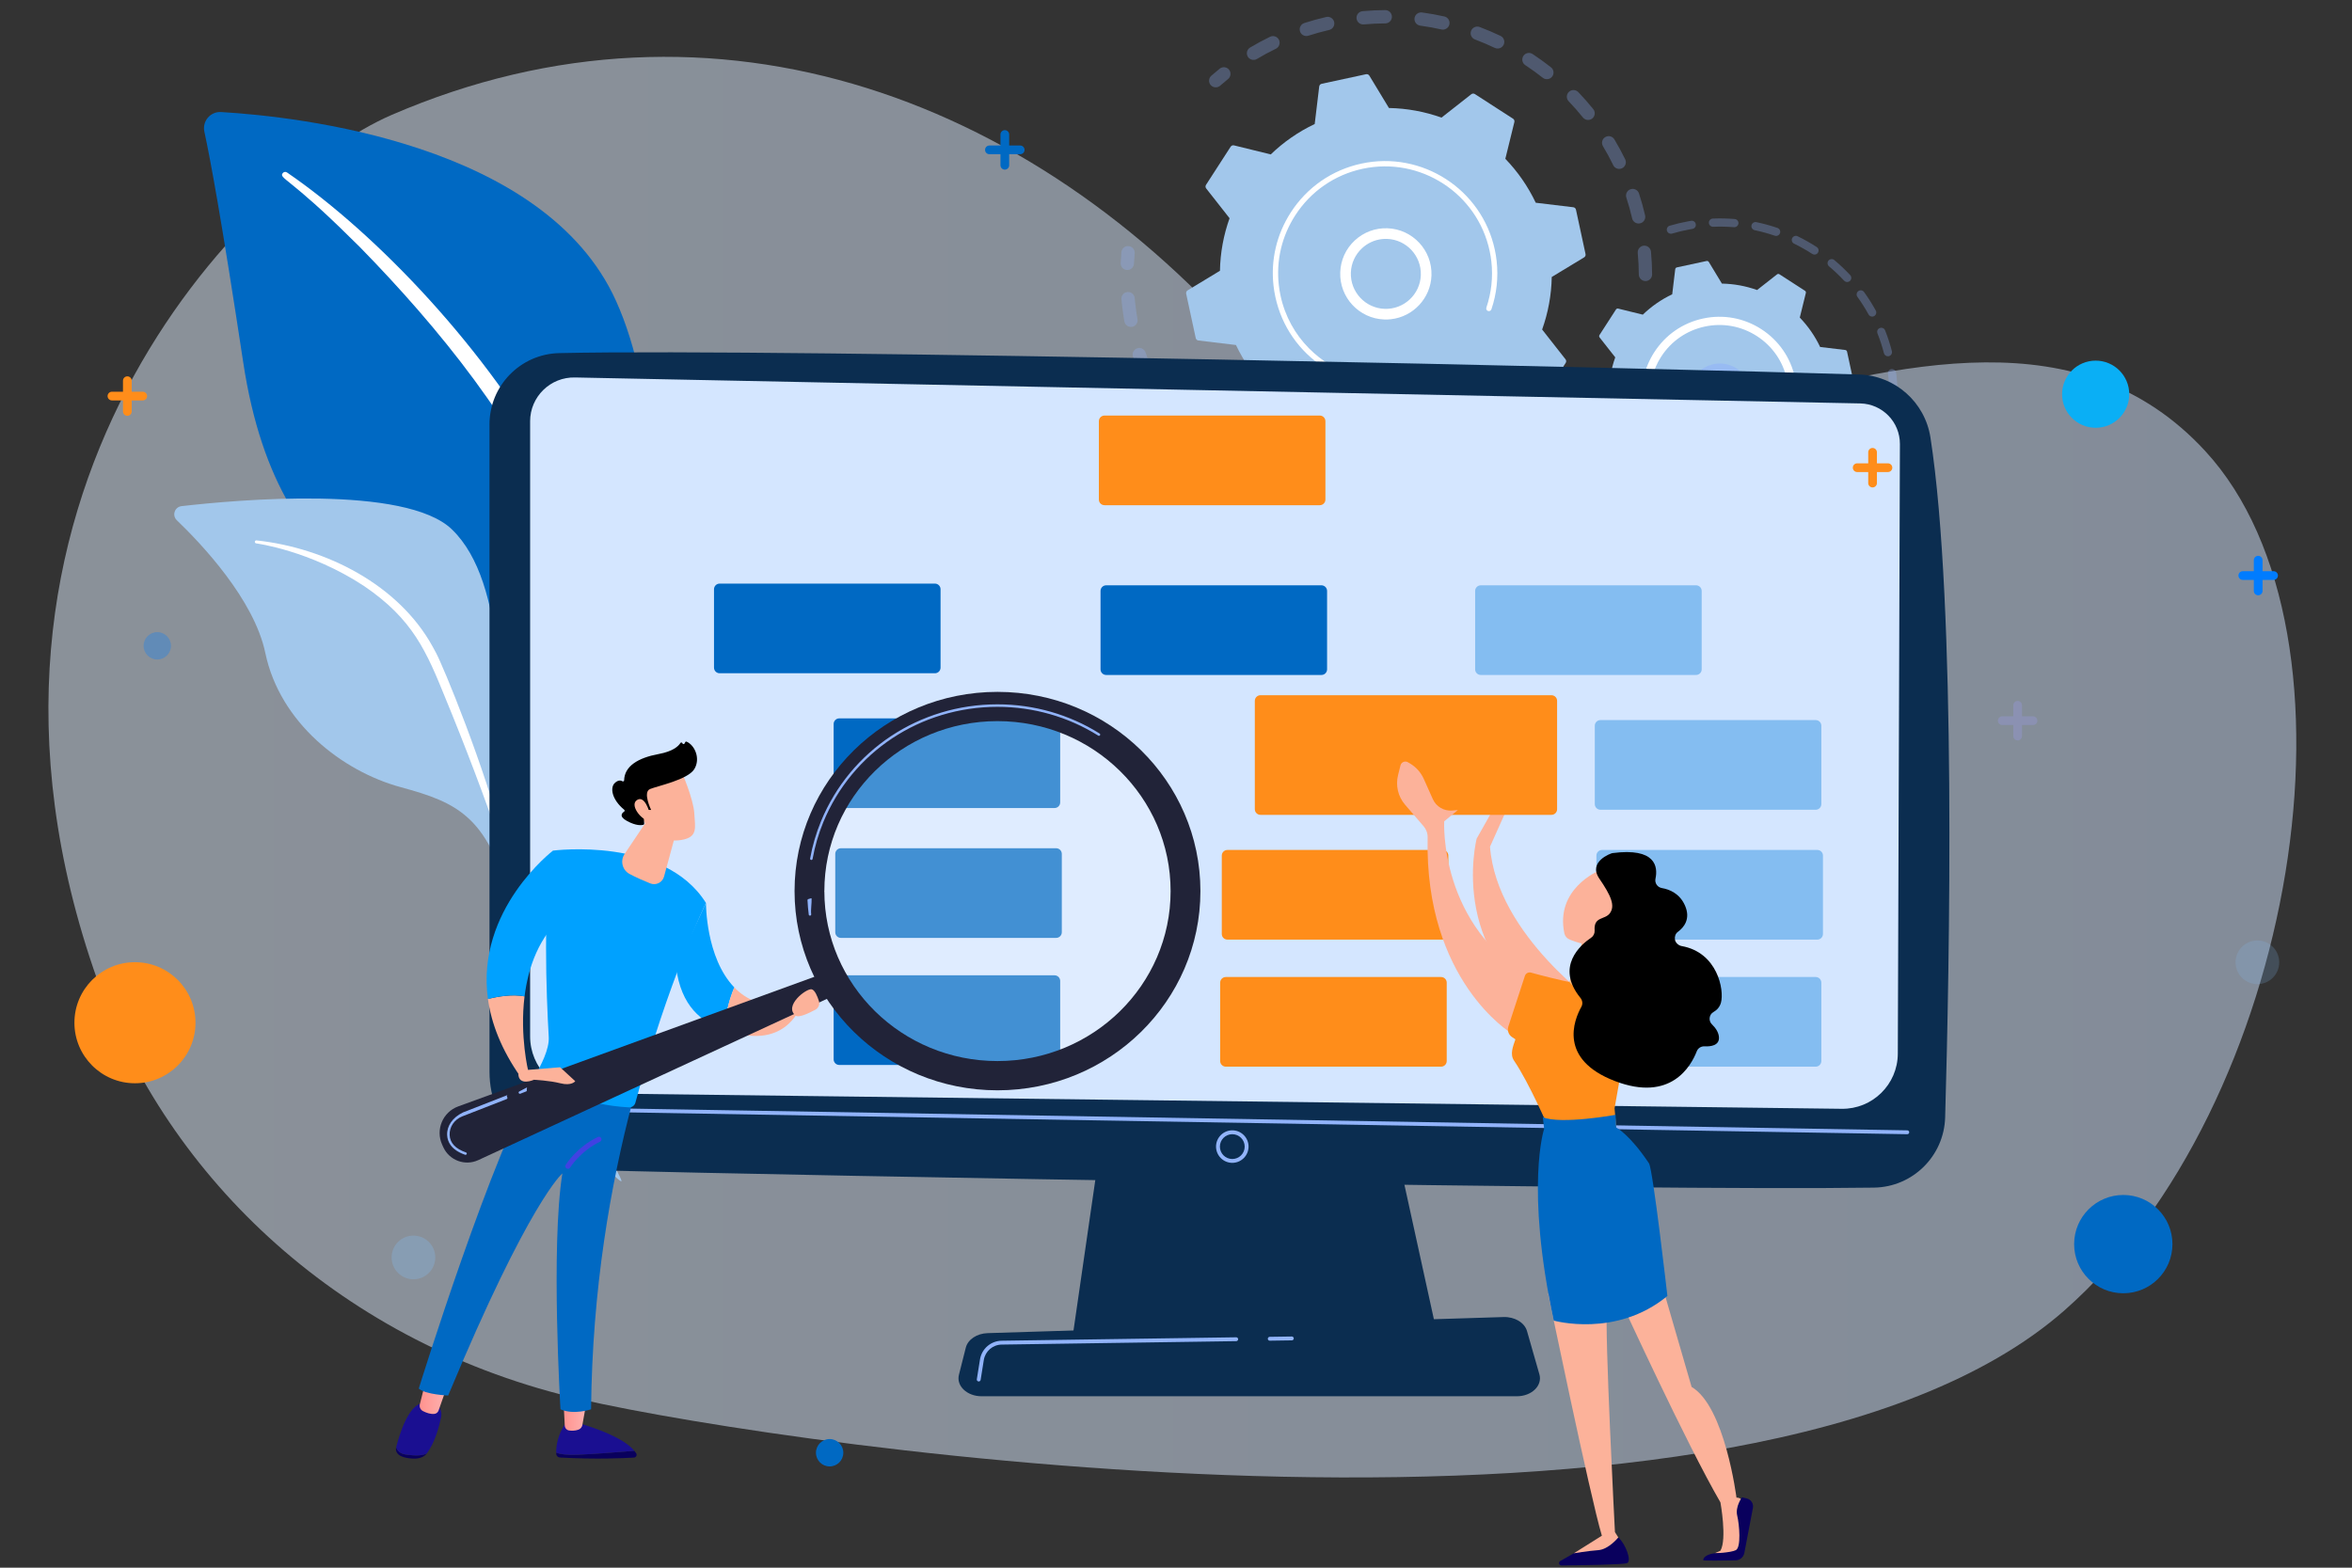 <?xml version="1.0" encoding="UTF-8"?>
<svg id="Layer_1" xmlns="http://www.w3.org/2000/svg" xmlns:xlink="http://www.w3.org/1999/xlink" version="1.1" viewBox="0 0 1500 1000">
  <rect x="0" y="0" width="1500" height="1000" fill="#333333" stroke="none"/>
  <!-- Generator: Adobe Illustrator 29.1.0, SVG Export Plug-In . SVG Version: 2.1.0 Build 142)  -->
  <defs>
    <style>
      .st0, .st1, .st2 {
        fill: #84bdf1;
      }

      .st0, .st3, .st4 {
        opacity: .3;
      }

      .st1 {
        opacity: .2;
      }

      .st5, .st6 {
        fill: #91b3fa;
      }

      .st7 {
        fill: url(#linear-gradient2);
      }

      .st8 {
        fill: url(#linear-gradient1);
      }

      .st9 {
        fill: url(#linear-gradient9);
      }

      .st10 {
        fill: url(#linear-gradient3);
      }

      .st11 {
        fill: url(#linear-gradient6);
      }

      .st12 {
        fill: url(#linear-gradient8);
      }

      .st13 {
        fill: url(#linear-gradient7);
      }

      .st14 {
        fill: url(#linear-gradient5);
      }

      .st15 {
        fill: url(#linear-gradient4);
      }

      .st16 {
        fill: url(#linear-gradient);
      }

      .st17 {
        fill: #d4e6ff;
      }

      .st18 {
        fill: #0069c3;
      }

      .st19, .st4 {
        fill: #007cff;
      }

      .st20, .st21 {
        fill: #fff;
      }

      .st22 {
        fill: #0aaff5;
      }

      .st23 {
        fill: #a2c7eb;
      }

      .st24 {
        fill: #0b2d50;
      }

      .st25 {
        opacity: .3;
      }

      .st26 {
        fill: url(#New_Gradient_Swatch);
        opacity: .5;
      }

      .st27 {
        fill: #fcb29a;
      }

      .st6 {
        opacity: .56;
      }

      .st6, .st21 {
        isolation: isolate;
      }

      .st28 {
        fill: #212338;
      }

      .st29 {
        fill: #00a1ff;
      }

      .st30 {
        fill: #9999ef;
      }

      .st31 {
        fill: #ff8d1a;
      }

      .st21 {
        opacity: .26;
      }
    </style>
    <linearGradient id="New_Gradient_Swatch" data-name="New Gradient Swatch" x1="30.87" y1="489.35" x2="1464.48" y2="489.35" gradientUnits="userSpaceOnUse">
      <stop offset="0" stop-color="#e3f0ff"/>
      <stop offset="1" stop-color="#d4e6ff"/>
      <stop offset="1" stop-color="#d4e6ff"/>
    </linearGradient>
    <linearGradient id="linear-gradient" x1="137.14" y1="1676.61" x2="317.13" y2="1892.6" gradientTransform="translate(2347.94 1002) scale(1 -1)" gradientUnits="userSpaceOnUse">
      <stop offset="0" stop-color="#09005d"/>
      <stop offset="1" stop-color="#1a0f91"/>
    </linearGradient>
    <linearGradient id="linear-gradient1" x1="92.2" y1="1714.06" x2="272.19" y2="1930.05" xlink:href="#linear-gradient"/>
    <linearGradient id="linear-gradient2" x1="-1347.04" y1="386.59" x2="-1319.66" y2="386.59" gradientTransform="translate(2347.94 1002) scale(1 -1)" gradientUnits="userSpaceOnUse">
      <stop offset="0" stop-color="#f9b776"/>
      <stop offset="1" stop-color="#f47960"/>
    </linearGradient>
    <linearGradient id="linear-gradient3" x1="2707.88" y1="12.7" x2="2700.03" y2="-74.09" gradientTransform="translate(-2333 1000.72) scale(1 -1)" xlink:href="#linear-gradient"/>
    <linearGradient id="linear-gradient4" x1="2642.12" y1="-247.29" x2="2672.59" y2="-107.42" gradientTransform="translate(-2333 1000.72) scale(1 -1)" xlink:href="#linear-gradient"/>
    <linearGradient id="linear-gradient5" x1="2692.46" y1="96.88" x2="2706.91" y2="96.88" gradientTransform="translate(-2333 1000.72) scale(1 -1)" gradientUnits="userSpaceOnUse">
      <stop offset="0" stop-color="#ff928e"/>
      <stop offset="1" stop-color="#feb3b1"/>
    </linearGradient>
    <linearGradient id="linear-gradient6" x1="2590.65" y1="23.3" x2="2582.8" y2="-63.49" gradientTransform="translate(-2333 1000.72) scale(1 -1)" xlink:href="#linear-gradient"/>
    <linearGradient id="linear-gradient7" x1="2532.35" y1="-223.38" x2="2562.81" y2="-83.51" gradientTransform="translate(-2333 1000.72) scale(1 -1)" xlink:href="#linear-gradient"/>
    <linearGradient id="linear-gradient8" x1="2600.64" y1="108.92" x2="2617.9" y2="108.92" xlink:href="#linear-gradient5"/>
    <linearGradient id="linear-gradient9" x1="372.36" y1="240.2" x2="372.82" y2="199.12" gradientTransform="translate(0 1000.72) scale(1 -1)" gradientUnits="userSpaceOnUse">
      <stop offset="0" stop-color="#4042e2"/>
      <stop offset="1" stop-color="#4f52ff"/>
    </linearGradient>
  </defs>
  <path class="st26" d="M249.79,73.3c206.19-89.18,415.77-10.34,557.9,161.39,142.13,171.72,440.42-118.53,598.62,52.92,107.96,117,58.51,417.82-89.52,548.11-201.21,177.09-813.13,87.23-945.5,57.1-152.5-34.72-263.99-140.07-309.28-267.93C-47.14,316.8,158.67,112.71,249.79,73.3Z"/>
  <g id="Illustration">
    <g>
      <g>
        <g>
          <g class="st25">
            <path class="st5" d="M1049.43,179.28c-2.34.02-4.26-1.87-4.27-4.22-.03-4.55-.26-9.18-.68-13.73-.21-2.31,1.46-4.35,3.75-4.61.03,0,.05,0,.08,0,2.33-.22,4.4,1.5,4.62,3.84.44,4.8.69,9.66.72,14.46.02,2.19-1.64,4.01-3.77,4.25-.15.02-.3.03-.45.03ZM1040.9,139.28c-1.04-4.46-2.28-8.91-3.69-13.24-.72-2.23.5-4.62,2.73-5.35,2.24-.72,4.62.5,5.35,2.73,1.48,4.56,2.79,9.25,3.88,13.94.53,2.28-.89,4.57-3.17,5.1-.17.04-.33.07-.5.09-2.11.24-4.11-1.14-4.6-3.25ZM1028.85,105.34c-2-4.1-4.2-8.17-6.55-12.08-1.2-2.01-.55-4.62,1.46-5.82,2.01-1.2,4.62-.55,5.82,1.46,2.47,4.13,4.79,8.41,6.89,12.73,1.03,2.11.15,4.65-1.96,5.68-.45.22-.92.35-1.39.4-1.73.19-3.48-.7-4.29-2.36ZM1009.52,74.94c-2.87-3.56-5.93-7.03-9.09-10.32-1.62-1.69-1.57-4.38.12-6,1.69-1.62,4.38-1.56,6,.12,3.33,3.47,6.54,7.12,9.57,10.87,1.47,1.82,1.19,4.5-.64,5.97-.65.53-1.41.83-2.19.92-1.39.16-2.83-.38-3.78-1.55ZM983.9,49.6c-3.58-2.82-7.33-5.53-11.15-8.05-1.96-1.29-2.49-3.93-1.2-5.88,1.29-1.96,3.93-2.5,5.88-1.2,4.02,2.65,7.96,5.5,11.73,8.47,1.84,1.45,2.16,4.12.7,5.96-.73.93-1.77,1.47-2.86,1.59-1.07.12-2.19-.17-3.1-.89ZM953.31,30.56c-4.12-1.97-8.38-3.78-12.65-5.39-2.19-.83-3.3-3.27-2.48-5.47.83-2.19,3.27-3.3,5.47-2.48,4.5,1.69,8.98,3.6,13.31,5.67,2.12,1.01,3.01,3.54,2,5.66-.66,1.37-1.95,2.23-3.36,2.39-.76.08-1.55-.03-2.29-.39ZM795.79,36.14c-1.2-2.01-.54-4.62,1.47-5.82,4.12-2.46,8.41-4.77,12.74-6.87,2.11-1.02,4.65-.14,5.67,1.97,1.02,2.11.14,4.65-1.97,5.67-4.11,1.99-8.18,4.19-12.1,6.53-.54.32-1.12.51-1.7.57-1.6.18-3.24-.57-4.12-2.05ZM919.28,18.79c-4.45-1-9-1.82-13.52-2.43-2.32-.32-3.95-2.45-3.64-4.78.32-2.32,2.45-3.94,4.78-3.64,4.76.65,9.55,1.51,14.24,2.56,2.29.51,3.73,2.78,3.21,5.07-.41,1.81-1.92,3.09-3.67,3.29-.46.05-.93.03-1.4-.08ZM829.09,20.03c-.72-2.23.51-4.62,2.74-5.34,4.57-1.47,9.26-2.77,13.95-3.85,2.28-.54,4.56.9,5.09,3.18.53,2.28-.9,4.56-3.18,5.09-4.45,1.03-8.92,2.26-13.26,3.66-.28.09-.56.15-.84.18-1.96.22-3.88-.96-4.51-2.92ZM883.48,14.92c-4.56.02-9.18.24-13.73.65-2.34.21-4.4-1.51-4.61-3.84-.21-2.3,1.47-4.34,3.75-4.6.03,0,.06,0,.09,0,4.79-.44,9.65-.67,14.45-.69,2.34,0,4.25,1.88,4.27,4.22.01,2.19-1.64,4-3.77,4.24-.15.02-.3.03-.46.03Z"/>
            <path class="st5" d="M775.8,55.71c.83-.09,1.64-.43,2.32-1.02,1.65-1.44,3.35-2.87,5.07-4.26,1.82-1.47,2.11-4.14.64-5.97-1.47-1.83-4.14-2.12-5.97-.64-1.8,1.45-3.6,2.96-5.33,4.47-1.76,1.54-1.94,4.23-.4,5.99.95,1.09,2.34,1.57,3.67,1.42Z"/>
          </g>
          <g class="st25">
            <path class="st5" d="M719.43,172.2c2.04-.23,3.66-1.9,3.76-4.02.1-2.19.25-4.41.45-6.6.21-2.34-1.52-4.4-3.85-4.6-2.34-.21-4.4,1.52-4.6,3.85-.21,2.31-.36,4.65-.47,6.95-.11,2.34,1.7,4.33,4.04,4.44.23.01.46,0,.68-.02Z"/>
            <path class="st5" d="M894.43,345.22c-2.34.15-4.36-1.63-4.5-3.97-.15-2.34,1.63-4.35,3.97-4.5,4.45-.28,8.97-.75,13.46-1.41,2.31-.34,4.47,1.27,4.81,3.59.34,2.32-1.27,4.47-3.59,4.81-1.95.28-3.89.54-5.83.75-2.77.31-5.57.55-8.33.73ZM925.94,335.95c-.65-2.25.65-4.6,2.9-5.25,4.32-1.25,8.64-2.69,12.83-4.29,2.19-.84,4.64.26,5.48,2.45.84,2.19-.26,4.64-2.45,5.48-4.41,1.68-8.96,3.2-13.51,4.51-.24.07-.47.11-.71.14-2.02.23-3.96-1.03-4.55-3.04ZM871.3,345.07c-4.71-.35-9.47-.91-14.14-1.66-2.31-.37-3.89-2.55-3.52-4.87.37-2.31,2.55-3.89,4.86-3.52,4.44.71,8.96,1.25,13.43,1.58,2.34.18,4.09,2.21,3.92,4.55-.16,2.07-1.77,3.68-3.76,3.9-.26.03-.52.03-.79.02ZM959.95,322.95c-1.13-2.05-.38-4.64,1.68-5.76,3.94-2.16,7.83-4.52,11.57-7,1.95-1.3,4.59-.77,5.88,1.19,1.3,1.95.77,4.59-1.19,5.88-3.94,2.62-8.04,5.1-12.19,7.38-.5.27-1.03.44-1.57.5-1.66.19-3.34-.62-4.19-2.18ZM834.64,338.18c-4.51-1.38-9.03-2.97-13.43-4.73-2.18-.87-3.23-3.34-2.36-5.52.87-2.18,3.34-3.23,5.52-2.36,4.18,1.67,8.47,3.18,12.75,4.49,2.24.69,3.5,3.06,2.82,5.3-.51,1.67-1.96,2.8-3.59,2.98-.56.06-1.14.01-1.71-.16ZM800.38,323.42c-4.11-2.34-8.17-4.88-12.07-7.55-1.93-1.33-2.43-3.97-1.1-5.9,1.33-1.94,3.97-2.43,5.9-1.1,3.7,2.54,7.56,4.95,11.47,7.17,2.04,1.16,2.75,3.75,1.59,5.79-.7,1.23-1.92,1.97-3.22,2.12-.86.1-1.76-.07-2.57-.53ZM770.15,301.54c-3.51-3.18-6.92-6.54-10.14-10-1.6-1.71-1.51-4.4.21-6,1.72-1.6,4.4-1.51,6,.21,3.06,3.28,6.3,6.48,9.64,9.5,1.74,1.57,1.87,4.26.29,6-.72.8-1.68,1.26-2.67,1.37-1.17.13-2.38-.22-3.32-1.07ZM745.42,273.58c-2.73-3.87-5.32-7.9-7.71-11.98-1.18-2.02-.5-4.62,1.52-5.81,2.02-1.18,4.62-.5,5.81,1.52,2.27,3.87,4.73,7.7,7.32,11.38,1.35,1.92.89,4.56-1.02,5.91-.61.43-1.28.67-1.97.75-1.49.17-3.02-.46-3.95-1.77ZM727.42,240.86c-1.8-4.36-3.44-8.86-4.88-13.38-.71-2.23.53-4.62,2.76-5.33,2.23-.71,4.62.53,5.33,2.76,1.36,4.29,2.92,8.56,4.63,12.71.9,2.17-.14,4.65-2.3,5.54-.38.16-.76.25-1.15.3-1.83.21-3.65-.81-4.39-2.6ZM717.06,205.02c-.6-3.43-1.1-6.92-1.48-10.37-.14-1.25-.26-2.5-.38-3.74-.21-2.33,1.48-4.44,3.85-4.61,2.33-.21,4.4,1.51,4.61,3.85.11,1.18.23,2.37.36,3.56.37,3.28.84,6.6,1.41,9.86.4,2.31-1.14,4.51-3.45,4.91-.09.01-.17.03-.26.04-2.21.25-4.26-1.27-4.65-3.49Z"/>
            <path class="st5" d="M993.98,304.11c.84-.09,1.66-.44,2.34-1.04,1.72-1.52,3.44-3.11,5.12-4.72,1.69-1.62,1.75-4.31.12-6-1.62-1.69-4.31-1.75-6-.12-1.59,1.53-3.23,3.04-4.86,4.48-1.76,1.55-1.92,4.23-.37,5.99.95,1.08,2.33,1.55,3.66,1.41Z"/>
          </g>
          <g>
            <path class="st23" d="M998.53,231.49c.46-.71.42-1.64-.11-2.3l-14.91-18.99c3.79-10.62,5.92-21.92,6.13-33.52l20.64-12.5c.72-.44,1.09-1.29.91-2.12l-6.1-28.31c-.18-.83-.86-1.45-1.7-1.55l-23.96-2.88c-4.97-10.49-11.56-19.91-19.39-28.02l5.76-23.45c.2-.82-.14-1.68-.85-2.14l-24.33-15.71c-.71-.46-1.64-.42-2.3.11l-18.99,14.91c-10.62-3.79-21.92-5.92-33.52-6.13l-12.5-20.64c-.44-.72-1.29-1.09-2.11-.91l-28.31,6.1c-.83.18-1.45.86-1.55,1.7l-2.88,23.96c-10.49,4.97-19.91,11.56-28.02,19.39l-23.45-5.76c-.82-.2-1.68.14-2.14.85l-15.71,24.33c-.46.71-.42,1.64.11,2.3l14.91,18.99c-3.79,10.62-5.92,21.92-6.13,33.52l-20.64,12.5c-.72.44-1.09,1.29-.91,2.11l6.1,28.31c.18.83.86,1.45,1.7,1.55l23.96,2.88c4.97,10.49,11.56,19.91,19.39,28.02l-5.76,23.45c-.2.82.14,1.68.85,2.14l24.33,15.7c.71.46,1.63.42,2.3-.11l18.99-14.91c10.62,3.79,21.92,5.92,33.52,6.13l12.5,20.64c.44.72,1.29,1.09,2.12.91l28.31-6.1c.83-.18,1.45-.86,1.55-1.7l2.88-23.96c10.49-4.97,19.91-11.56,28.02-19.39l23.45,5.76c.82.2,1.68-.14,2.14-.85l15.71-24.33Z"/>
            <path class="st20" d="M882.81,203.79c-16.04-.56-28.64-14.07-28.07-30.11.27-7.77,3.55-14.97,9.24-20.27,5.69-5.3,13.1-8.07,20.87-7.8,16.04.56,28.64,14.07,28.08,30.11-.51,14.6-11.74,26.34-25.84,27.91-1.4.16-2.83.21-4.27.16ZM868.61,158.37c-4.36,4.07-6.88,9.59-7.09,15.55-.43,12.3,9.23,22.66,21.53,23.09,12.3.43,22.66-9.23,23.09-21.53.43-12.3-9.23-22.66-21.53-23.09-1.12-.04-2.22,0-3.31.13-4.73.53-9.15,2.55-12.69,5.85Z"/>
            <path class="st20" d="M891.16,245.49c2.42-.27,4.84-.66,7.26-1.19h0c.76-.16,1.52-.34,2.27-.53,3.72-.93,7.36-2.15,10.87-3.65.05-.02.1-.04.14-.06.14-.06.27-.12.41-.18.26-.11.53-.23.79-.35.69-.31,1.07-1.02.99-1.73-.02-.17-.07-.35-.14-.51-.39-.85-1.39-1.23-2.25-.85-4.4,1.99-9.04,3.51-13.79,4.54-23.62,5.09-47.07-2.78-62.91-18.8-8.81-8.91-15.28-20.35-18.11-33.49-.5-2.3-.87-4.62-1.13-6.93-1.74-15.55,1.9-31.09,10.5-44.41,9.88-15.3,25.12-25.84,42.92-29.68,36.77-7.92,73.1,15.54,81.02,52.29.49,2.27.86,4.55,1.12,6.84,1.11,9.92.03,19.97-3.18,29.43-.08.24-.11.49-.08.73.07.63.5,1.2,1.14,1.42.89.3,1.85-.17,2.15-1.06,3.38-9.93,4.51-20.48,3.34-30.89-.27-2.4-.66-4.8-1.17-7.18-8.32-38.59-46.48-63.21-85.06-54.9-18.69,4.03-34.69,15.09-45.06,31.16-9.03,13.99-12.84,30.3-11.02,46.63.27,2.43.67,4.85,1.19,7.27,4.03,18.69,15.09,34.7,31.16,45.06,13.99,9.03,30.31,12.84,46.64,11.02Z"/>
          </g>
        </g>
        <g>
          <g class="st25">
            <path class="st5" d="M1206.25,274.33c1.13-.13,2.08-.98,2.29-2.15.39-2.19.71-4.43.96-6.64.16-1.44-.87-2.74-2.31-2.9-1.44-.17-2.74.87-2.9,2.31-.24,2.11-.55,4.24-.92,6.33-.25,1.42.7,2.78,2.13,3.04.25.04.5.05.75.02Z"/>
            <path class="st5" d="M1207.64,254.25c-1.45.01-2.63-1.15-2.65-2.6-.04-3.65-.26-7.35-.67-10.98-.09-.77-.18-1.53-.28-2.3-.19-1.43.82-2.75,2.25-2.94,1.36-.13,2.75.82,2.95,2.25.11.8.21,1.61.3,2.41.43,3.81.66,7.68.7,11.51.01,1.36-1.01,2.48-2.33,2.63-.09,0-.18.01-.27.02ZM1201.49,225.3c-1.11-4.29-2.5-8.55-4.13-12.65-.53-1.35.12-2.87,1.47-3.4,1.34-.53,2.87.12,3.4,1.47,1.71,4.3,3.16,8.77,4.33,13.26.36,1.4-.48,2.83-1.88,3.2-.12.03-.25.05-.37.07-1.27.14-2.49-.67-2.82-1.95ZM1191.69,200.6c-2.13-3.88-4.52-7.66-7.12-11.25-.85-1.17-.58-2.81.59-3.66,1.18-.85,2.81-.59,3.66.59,2.72,3.76,5.23,7.74,7.46,11.8.7,1.27.23,2.86-1.04,3.56-.31.17-.64.27-.97.31-1.02.11-2.06-.39-2.59-1.34ZM1176.12,179.06c-3.02-3.24-6.27-6.33-9.65-9.17-1.11-.93-1.25-2.59-.32-3.69.93-1.11,2.58-1.25,3.69-.33,3.55,2.98,6.95,6.21,10.12,9.61.99,1.06.93,2.72-.13,3.71-.43.4-.95.62-1.49.68-.8.09-1.62-.19-2.21-.82ZM1155.77,161.97c-3.71-2.41-7.61-4.61-11.59-6.55-1.3-.63-1.84-2.2-1.21-3.5s2.2-1.85,3.5-1.21c4.17,2.03,8.25,4.34,12.15,6.86,1.21.79,1.56,2.41.77,3.63-.45.69-1.16,1.1-1.91,1.18-.58.07-1.19-.06-1.72-.41ZM1131.88,150.35c-4.19-1.43-8.5-2.62-12.82-3.52-1.42-.3-2.33-1.69-2.03-3.1.3-1.42,1.68-2.32,3.1-2.03,4.53.95,9.06,2.19,13.45,3.69,1.37.47,2.1,1.96,1.63,3.33-.34.99-1.21,1.65-2.19,1.76-.37.04-.76,0-1.14-.13ZM1105.89,144.92c-4.4-.36-8.87-.45-13.31-.26-1.45.06-2.67-1.06-2.73-2.51-.06-1.45,1.06-2.65,2.51-2.73,4.65-.19,9.34-.1,13.95.28,1.44.12,2.52,1.39,2.4,2.83-.1,1.27-1.1,2.25-2.32,2.39-.17.02-.33.02-.51,0ZM1063.11,147.23c-.41-1.39.38-2.85,1.77-3.26,3.84-1.14,7.82-2.08,11.8-2.8.6-.11,1.21-.22,1.81-.32,1.41-.28,2.78.73,3.01,2.16.24,1.43-.73,2.78-2.16,3.01-.57.09-1.13.19-1.71.3-3.81.69-7.6,1.59-11.26,2.68-.15.05-.3.08-.45.09-1.24.14-2.44-.63-2.8-1.86Z"/>
          </g>
          <g class="st25">
            <path class="st5" d="M1108.01,365.25c-4.55.45-9.16.62-13.71.52-1.45-.03-2.59-1.23-2.56-2.68.03-1.45,1.24-2.58,2.68-2.56,4.34.1,8.74-.07,13.08-.5,1.44-.14,2.72.91,2.87,2.35.14,1.43-.89,2.7-2.32,2.86-.01,0-.02,0-.04,0ZM1118.44,361.09c-.31-1.41.58-2.81,1.99-3.13,4.25-.94,8.49-2.15,12.6-3.6,1.36-.47,2.86.24,3.34,1.6.48,1.37-.24,2.86-1.6,3.34-4.3,1.51-8.74,2.78-13.2,3.77-.09.02-.19.04-.28.05-1.31.15-2.55-.72-2.85-2.04ZM1080.61,364.62c-4.52-.66-9.04-1.61-13.44-2.81-1.4-.38-2.22-1.83-1.84-3.22.38-1.4,1.82-2.22,3.22-1.84,4.19,1.15,8.5,2.05,12.82,2.68,1.43.21,2.42,1.54,2.21,2.97-.18,1.2-1.15,2.1-2.3,2.23-.22.02-.44.02-.67-.01ZM1143.91,352.79c-.64-1.3-.11-2.87,1.18-3.51,3.9-1.94,7.72-4.13,11.35-6.53,1.21-.79,2.83-.46,3.63.74.8,1.21.46,2.84-.74,3.63-3.81,2.52-7.81,4.82-11.9,6.85-.28.14-.58.22-.88.26-1.06.12-2.14-.43-2.64-1.44ZM1054.18,357.39c-4.22-1.73-8.38-3.73-12.36-5.96-1.26-.71-1.72-2.3-1.01-3.57.71-1.26,2.3-1.72,3.57-1.01,3.8,2.13,7.77,4.04,11.79,5.68,1.34.55,1.98,2.08,1.43,3.42-.38.92-1.21,1.51-2.14,1.61-.42.05-.86,0-1.28-.18ZM1030.26,344.03c-3.69-2.69-7.25-5.64-10.58-8.75-1.06-.99-1.12-2.64-.13-3.7.99-1.06,2.65-1.12,3.71-.13,3.18,2.96,6.57,5.77,10.1,8.34,1.17.85,1.43,2.49.57,3.66-.45.62-1.12.98-1.83,1.06-.63.07-1.28-.09-1.84-.49ZM1010.23,325.32c-2.94-3.5-5.69-7.22-8.18-11.03-.79-1.22-.45-2.84.77-3.63,1.21-.79,2.84-.44,3.63.77,2.37,3.64,4.99,7.18,7.8,10.52.93,1.11.79,2.76-.32,3.69-.41.35-.9.54-1.39.6-.84.09-1.71-.22-2.3-.92Z"/>
            <path class="st5" d="M1169,339.4c.5-.06.99-.26,1.41-.61,1.71-1.46,3.38-2.97,4.97-4.5,1.04-1,1.08-2.66.08-3.71-1-1.04-2.66-1.08-3.71-.07-1.52,1.46-3.11,2.9-4.74,4.29-1.1.94-1.23,2.6-.29,3.7.59.69,1.45,1,2.29.9Z"/>
          </g>
          <g>
            <path class="st23" d="M1173.58,289.7c.31-.48.28-1.09-.07-1.54l-9.98-12.71c2.54-7.11,3.96-14.67,4.1-22.43l13.81-8.36c.48-.29.73-.86.61-1.42l-4.08-18.94c-.12-.55-.58-.97-1.14-1.04l-16.03-1.93c-3.32-7.02-7.74-13.32-12.97-18.75l3.86-15.69c.14-.55-.09-1.13-.57-1.43l-16.28-10.51c-.48-.31-1.09-.28-1.54.07l-12.71,9.98c-7.11-2.54-14.67-3.96-22.43-4.1l-8.36-13.81c-.29-.48-.86-.73-1.42-.61l-18.95,4.08c-.55.12-.97.58-1.04,1.14l-1.93,16.03c-7.02,3.32-13.32,7.74-18.75,12.98l-15.69-3.86c-.55-.14-1.13.09-1.43.57l-10.51,16.28c-.31.48-.28,1.09.07,1.54l9.98,12.71c-2.54,7.11-3.96,14.67-4.1,22.43l-13.81,8.36c-.48.29-.73.86-.61,1.42l4.08,18.95c.12.55.58.97,1.14,1.04l16.03,1.93c3.32,7.02,7.74,13.32,12.98,18.75l-3.86,15.69c-.14.55.09,1.12.57,1.43l16.28,10.51c.48.31,1.09.28,1.54-.07l12.71-9.98c7.11,2.54,14.67,3.96,22.43,4.1l8.36,13.81c.29.48.86.73,1.42.61l18.94-4.08c.55-.12.97-.58,1.04-1.14l1.93-16.03c7.02-3.32,13.32-7.74,18.75-12.98l15.69,3.86c.55.14,1.13-.09,1.43-.57l10.51-16.28Z"/>
            <path class="st6" d="M1096.14,271.52c-5.3-.18-10.2-2.42-13.81-6.3-3.61-3.87-5.5-8.92-5.31-14.22.38-10.93,9.57-19.49,20.51-19.12,10.93.39,19.51,9.59,19.12,20.51-.18,5.29-2.42,10.2-6.29,13.81-3.15,2.94-7.08,4.73-11.28,5.2-.97.11-1.95.15-2.94.11ZM1082.25,251.19c-.14,3.9,1.25,7.61,3.91,10.46,2.66,2.85,6.27,4.49,10.16,4.63h0c3.89.13,7.61-1.25,10.46-3.91,2.85-2.66,4.49-6.27,4.63-10.16.28-8.04-6.03-14.81-14.07-15.09-.73-.02-1.44,0-2.14.08-7.07.79-12.69,6.67-12.95,13.99Z"/>
            <path class="st20" d="M1101.95,300.53c1.65-.18,3.3-.45,4.96-.81,3.29-.71,6.5-1.75,9.57-3.1.14-.06.27-.12.41-.19,1.06-.48,1.65-1.58,1.53-2.68-.03-.27-.1-.53-.22-.79-.6-1.32-2.15-1.9-3.47-1.31-2.85,1.29-5.86,2.28-8.93,2.94h0c-.17.04-.34.07-.51.11-7.28,1.5-14.67,1.12-21.6-.99-3.76-1.15-7.39-2.81-10.8-4.96-.03-.02-.06-.03-.08-.05-.08-.06-.17-.11-.25-.16-9.91-6.39-16.73-16.26-19.21-27.79-.32-1.49-.57-2.99-.73-4.48-1.12-10.07,1.23-20.13,6.8-28.75,6.39-9.91,16.26-16.73,27.79-19.21,11.52-2.48,23.33-.33,33.24,6.06,9.91,6.39,16.73,16.26,19.21,27.79.32,1.47.56,2.94.72,4.42.72,6.42.02,12.93-2.06,19.05-.13.38-.17.76-.12,1.13.11.98.77,1.85,1.76,2.19,1.37.46,2.86-.27,3.33-1.64,2.33-6.85,3.11-14.13,2.31-21.31-.19-1.66-.45-3.31-.81-4.95-2.78-12.9-10.41-23.94-21.5-31.09-11.08-7.15-24.28-9.57-37.18-6.78-12.9,2.78-23.94,10.41-31.09,21.5-6.23,9.65-8.86,20.91-7.6,32.17.19,1.67.46,3.35.82,5.01,5.38,24.97,28.87,41.46,53.73,38.68Z"/>
          </g>
        </g>
      </g>
      <g>
        <g>
          <path class="st18" d="M393.91,545.6s-11.28-108.47-64.8-131.03c-53.52-22.56-150.54-28.52-173.98-183.35-13.73-90.64-21.07-130.1-24.8-147.24-1.45-6.69,3.85-12.91,10.68-12.51,48.31,2.84,206.24,19.78,251.77,120.26,53.98,119.12,1.13,353.86,1.13,353.86Z"/>
          <path class="st20" d="M183.03,110c57.7,39.55,128.05,113.61,170.43,191.25,5.82,12.95,21.48,40.06,33.2,90.28,10.09,41.85,13.52,87,11.69,117.42-.12,1.92-1.77,3.39-3.69,3.27-3.31-.2-3.32-3.73-3.28-3.62-.06-51.55-10.83-114.35-32.87-169.43-27.8-67.54-78.52-129.98-129.36-181.93l-5.2-5.09c-39.22-38.93-46.35-38.34-43.59-41.76.65-.81,1.82-.96,2.66-.39Z"/>
        </g>
        <g>
          <path class="st23" d="M395.87,753.41c6.56,3.77-58.47-90.17-71.38-231.79-6.08-66.73-.72-149.48-36.22-183.87-29.54-28.62-137.19-18.95-172.48-14.9-4.41.51-6.24,5.91-3.04,8.98,15.78,15.15,49.34,50.64,56.44,84.63,9.36,44.81,49.32,75.56,86.26,85.63,36.94,10.06,57.28,18.79,71.54,79.88,14.26,61.09,50.25,160.7,68.88,171.42Z"/>
          <path class="st20" d="M163.59,344.71c44.35,4.82,90.74,28.28,112.44,67.95l2.05,3.78c4.72,8.87,30.62,71.39,43.91,122.67.17.64-.22,1.29-.86,1.46-1.09.28-1.54-.92-1.45-.81-9.7-29.12-23.94-66.16-35.41-93.92-12.26-30.27-20.88-50.79-52.02-71.97-34.71-22.88-69.03-27.28-68.93-27.26-.52-.09-.87-.58-.79-1.11.09-.5.55-.85,1.05-.79Z"/>
        </g>
      </g>
      <g>
        <g>
          <polygon class="st24" points="704 715.02 683.9 853.76 917.15 853.76 886.76 715.02 704 715.02"/>
          <path class="st24" d="M312.18,270.78v412.95c0,33.97,27.07,61.75,61.03,62.63,150.83,3.89,678.36,13.32,821.94,11.2,24.68-.36,44.67-20.11,45.38-44.78,2.77-95.93,7.27-326.62-9.38-433.73-3.5-22.55-22.54-39.42-45.36-40.15-126.38-4.04-685.6-16.88-829.11-13.66-24.75.56-44.51,20.77-44.51,45.53Z"/>
          <path class="st17" d="M338.09,268.77v392.33c0,19.83,15.92,36,35.75,36.29l800.65,9.89c19.66.29,35.78-15.52,35.85-35.19l1.34-388.83c.05-14.06-11.15-25.58-25.21-25.92l-819.72-16.56c-15.72-.38-28.67,12.26-28.67,27.98Z"/>
          <path class="st5" d="M1216.38,723.49h-.02l-878.28-14.97c-.68-.01-1.22-.57-1.21-1.25.01-.68.6-1.23,1.25-1.21l878.28,14.97c.68.01,1.22.57,1.21,1.25-.01.67-.56,1.21-1.23,1.21Z"/>
          <path class="st5" d="M785.9,741.76c-5.72,0-10.37-4.65-10.37-10.37s4.65-10.37,10.37-10.37,10.37,4.65,10.37,10.37-4.65,10.37-10.37,10.37ZM785.9,723.49c-4.36,0-7.91,3.55-7.91,7.91s3.55,7.91,7.91,7.91,7.91-3.55,7.91-7.91-3.55-7.91-7.91-7.91Z"/>
          <path class="st24" d="M967.39,890.65h-341.38c-9.27,0-16.24-6.6-14.45-13.69l4.38-17.32c1.32-5.21,7.05-9.03,13.86-9.25l329.1-10.27c7.11-.22,13.41,3.55,14.96,8.97l7.9,27.59c2.05,7.17-4.95,13.97-14.37,13.97Z"/>
          <path class="st5" d="M809.78,855.2c-.67,0-1.22-.54-1.23-1.21,0-.68.53-1.24,1.21-1.25l14.1-.21c.66,0,1.24.53,1.25,1.21,0,.68-.53,1.24-1.21,1.25l-14.1.21h-.02Z"/>
          <path class="st5" d="M624.2,881.22c-.06,0-.13,0-.2-.02-.67-.11-1.13-.74-1.02-1.41l2.01-12.6c1.09-6.83,6.9-11.85,13.81-11.96l149.58-2.19c.67-.03,1.24.53,1.25,1.21,0,.68-.53,1.24-1.21,1.25l-149.58,2.19c-5.72.08-10.52,4.24-11.42,9.89l-2.01,12.6c-.1.6-.62,1.04-1.21,1.04Z"/>
        </g>
        <g>
          <path class="st31" d="M841.69,322.26h-137.28c-1.99,0-3.6-1.61-3.6-3.6v-49.99c0-1.99,1.61-3.6,3.6-3.6h137.28c1.99,0,3.6,1.61,3.6,3.6v49.99c0,1.99-1.61,3.6-3.6,3.6Z"/>
          <path class="st18" d="M596.24,429.46h-137.28c-1.99,0-3.6-1.61-3.6-3.6v-49.99c0-1.99,1.61-3.6,3.6-3.6h137.28c1.99,0,3.6,1.61,3.6,3.6v49.99c0,1.99-1.61,3.6-3.6,3.6Z"/>
          <path class="st18" d="M842.75,430.55h-137.28c-1.99,0-3.6-1.61-3.6-3.6v-49.99c0-1.99,1.61-3.6,3.6-3.6h137.28c1.99,0,3.6,1.61,3.6,3.6v49.99c0,1.99-1.61,3.6-3.6,3.6Z"/>
          <path class="st2" d="M1081.66,430.55h-137.28c-1.99,0-3.6-1.61-3.6-3.6v-49.99c0-1.99,1.61-3.6,3.6-3.6h137.28c1.99,0,3.6,1.61,3.6,3.6v49.99c0,1.99-1.61,3.6-3.6,3.6Z"/>
          <path class="st18" d="M672.54,515.43h-137.28c-1.99,0-3.6-1.61-3.6-3.6v-49.99c0-1.99,1.61-3.6,3.6-3.6h137.28c1.99,0,3.6,1.61,3.6,3.6v49.99c0,1.99-1.61,3.6-3.6,3.6Z"/>
          <path class="st2" d="M1157.97,516.52h-137.28c-1.99,0-3.6-1.61-3.6-3.6v-49.99c0-1.99,1.61-3.6,3.6-3.6h137.28c1.99,0,3.6,1.61,3.6,3.6v49.99c0,1.99-1.61,3.6-3.6,3.6Z"/>
          <path class="st18" d="M673.57,598.27h-137.28c-1.99,0-3.6-1.61-3.6-3.6v-49.99c0-1.99,1.61-3.6,3.6-3.6h137.28c1.99,0,3.6,1.61,3.6,3.6v49.99c0,1.99-1.61,3.6-3.6,3.6Z"/>
          <path class="st31" d="M920.08,599.36h-137.28c-1.99,0-3.6-1.61-3.6-3.6v-49.99c0-1.99,1.61-3.6,3.6-3.6h137.28c1.99,0,3.6,1.61,3.6,3.6v49.99c0,1.99-1.61,3.6-3.6,3.6Z"/>
          <path class="st2" d="M1159,599.36h-137.28c-1.99,0-3.6-1.61-3.6-3.6v-49.99c0-1.99,1.61-3.6,3.6-3.6h137.28c1.99,0,3.6,1.61,3.6,3.6v49.99c0,1.99-1.61,3.6-3.6,3.6Z"/>
          <path class="st18" d="M672.54,679.32h-137.28c-1.99,0-3.6-1.61-3.6-3.6v-49.99c0-1.99,1.61-3.6,3.6-3.6h137.28c1.99,0,3.6,1.61,3.6,3.6v49.99c0,1.99-1.61,3.6-3.6,3.6Z"/>
          <path class="st31" d="M919.05,680.41h-137.28c-1.99,0-3.6-1.61-3.6-3.6v-49.99c0-1.99,1.61-3.6,3.6-3.6h137.28c1.99,0,3.6,1.61,3.6,3.6v49.99c0,1.99-1.61,3.6-3.6,3.6Z"/>
          <path class="st2" d="M1157.97,680.41h-137.28c-1.99,0-3.6-1.61-3.6-3.6v-49.99c0-1.99,1.61-3.6,3.6-3.6h137.28c1.99,0,3.6,1.61,3.6,3.6v49.99c0,1.99-1.61,3.6-3.6,3.6Z"/>
          <polygon class="st20" points="514.24 577.51 514.78 558.98 526.25 568.58 514.24 577.51"/>
          <g>
            <polygon class="st20" points="995.13 657.87 995.66 639.33 1007.13 648.94 995.13 657.87"/>
            <path class="st20" d="M961.7,652.17c-.81,0-1.59-.32-2.17-.89-.59-.58-.92-1.37-.92-2.2v-53.16c0-1.71,1.38-3.09,3.09-3.09s3.09,1.38,3.09,3.09v50.03l32.73-.34h.03c1.69,0,3.07,1.36,3.09,3.06.02,1.71-1.35,3.1-3.06,3.12l-35.85.37s-.02,0-.03,0Z"/>
          </g>
        </g>
      </g>
      <g>
        <path class="st27" d="M941.76,534.9s-20.65,80.24,59.23,117.86l19.24-10.61s-65.63-45.15-69.97-102.05l11.75-26.21,2.26-18.9-22.5,39.92Z"/>
        <path class="st31" d="M989.45,519.78h-185.58c-1.99,0-3.6-1.61-3.6-3.6v-69.11c0-1.99,1.61-3.6,3.6-3.6h185.58c1.99,0,3.6,1.61,3.6,3.6v69.11c0,1.99-1.61,3.6-3.6,3.6Z"/>
        <g>
          <path class="st27" d="M1034.21,830.96s41.32,90.06,63,127.36c0,0,4.31,23.47,0,30.85l-3.67,1.63,17.13-.51s1.52-31.57.33-33.34c-1.19-1.76-3.56-1.65-3.56-1.65,0,0-7.34-58.18-28.61-70.6l-20.61-70.99-24,17.23Z"/>
          <path class="st16" d="M1086.23,995.23c-.03.41,13.37.22,20.65.09,2.69-.05,4.98-1.94,5.55-4.56l5.5-28.88c.52-2.74-1.22-5.41-3.94-6.03l-3.07-.7s-4.38,6-3,11.66c1.38,5.65,2.6,20.29-.88,22s-13.5,2-13.5,2c0,0-7.09.7-7.31,4.42Z"/>
          <path class="st8" d="M995.05,995.76c-1.35.77-.8,2.84.76,2.83,12.18-.12,39.47-.51,41.9-1.52,3.13-1.3-1.14-12.55-5.64-16.36l-24.83,8.1-12.2,6.95Z"/>
          <path class="st27" d="M987.34,825.22s26.7,129.18,34.26,154.38l-17.87,11.21s8.95-1.52,15.6-2c6.64-.48,12.75-8.1,12.75-8.1l-2.14-3.41s-6.7-128.47-5.07-143.06l-37.52-9.01Z"/>
          <path class="st27" d="M921.05,523.91s-3.68,67.2,57.5,101.54l-14.73,33.59s-55.39-33.5-53.34-124.88c.06-2.62-.89-5.17-2.6-7.16l-11.77-13.66c-4.49-5.2-6.16-12.26-4.49-18.93l1.55-6.19c.52-2.07,2.88-3.07,4.73-2l1.23.72c3.92,2.28,7.02,5.73,8.87,9.86l5.78,12.92c2.16,4.83,7.14,7.76,12.41,7.3l3.57-.31-8.7,7.18Z"/>
          <path class="st31" d="M976.42,620.41c10.24,2.84,44.91,11.96,66.56,11.59l-13.29,75,1.06,12.23-43.33-.19s-12.2-28.33-21.82-42.45c-2.78-4.08-.71-8.94.86-13.62l-2.16-1.44c-2.2-1.47-3.16-4.22-2.34-6.74l10.55-32.29c.55-1.63,2.26-2.55,3.92-2.09Z"/>
          <path class="st18" d="M983.94,712.64l.85,7.41s-12.25,36.67,6.12,122.33c0,0,39.78,11.27,72.48-15.7,0,0-9.22-80.85-11.74-84.61-12.55-18.76-20.91-22.84-20.91-22.84l-.38-8.1s-34.97,6.32-46.43,1.5Z"/>
          <path class="st7" d="M1000.9,626.46c-.15-.2,9.05-27.77,9.05-27.77l13.18,1.2,5.15,31.28s-20.65,4.17-27.37-4.7Z"/>
          <path class="st27" d="M1019.97,555.2c-.88.55-28.16,11.82-22.3,40.14.35,1.67,1.46,3.09,3.02,3.79,4,1.79,12.62,4.84,22.93,3.8,14.29-1.45,23.65-26.39,23.26-33.64-.4-7.26-18.2-19.5-26.91-14.08Z"/>
          <path d="M1028.27,544.19c-.72.09-15.76,5.33-8.3,16.24,7.46,10.9,10.26,17.32,6.73,22.11-3.22,4.36-10.34,1.88-9.72,10.95.12,1.82-.66,3.58-2.17,4.6-6.71,4.54-23.09,18.53-6.86,38.47,1.32,1.62,1.59,3.86.57,5.68-4.75,8.52-14.73,33.49,21.4,47.34,35.71,13.69,48.6-9.66,52.2-18.99.78-2.02,2.77-3.25,4.93-3.15,3.92.19,9.48-.47,9.23-5.71-.16-3.19-2.14-6.04-4.49-8.33-2.32-2.26-1.87-6.23.96-7.83,2.13-1.21,4.02-3.1,4.81-6.05,2.16-8.02-2.16-32-25.14-36.06-1.92-.34-3.92-2.14-4.2-4.06,0-.03,0-.06-.01-.09-.31-1.86.32-3.77,1.85-4.89,3.67-2.69,8.38-8.11,4.55-16.8-3.39-7.71-9.89-10.31-14.72-11.14-2.84-.49-4.7-3.17-4.1-5.98,1.63-7.67.21-19.95-27.51-16.32Z"/>
        </g>
      </g>
    </g>
  </g>
  <g>
    <g>
      <g>
        <path class="st10" d="M404.56,925.44c-8.78.76-24.03,1.99-36.05,2.52-7.22.32-11.38-.39-13.78-1.35,0,.27.01.53.02.76.06,1.27,1.08,2.28,2.36,2.35,22.71,1.27,40.77.44,47.2.05,1.33-.08,2.12-1.53,1.44-2.66-.34-.57-.75-1.12-1.2-1.67Z"/>
        <path class="st15" d="M368.51,927.96c12.02-.53,27.26-1.76,36.05-2.52-8.64-10.6-36.05-17.74-36.05-17.74h-7.74c-5.32,7.68-6.1,14.98-6.04,18.91,2.4.96,6.56,1.67,13.78,1.35Z"/>
        <path class="st14" d="M359.46,895.06l.72,14.34c.08,1.55,1.24,2.86,2.8,3.08,1.55.22,3.62.25,5.82-.48,1.35-.45,2.35-1.59,2.6-2.98l2.5-13.96h-14.44Z"/>
      </g>
      <g>
        <g>
          <path class="st11" d="M258.9,927.86c-3.81-.53-5.53-2.51-6.26-4.63,0,.02,0,.04-.01.06-.56,2.23.74,4.54,3.34,5.64,3.14,1.33,6.57,1.56,9.24,1.45,2.86-.12,5.48-1.3,6.93-3.19l.02-.03c-2.87,1.42-6.9,1.59-13.25.7Z"/>
          <path class="st13" d="M276.86,894.97h-6.38c-9.73-.2-15.83,20.31-17.83,28.26.72,2.12,2.45,4.1,6.26,4.63,6.35.89,10.38.72,13.25-.7,5.25-6.91,7.86-17.04,9.11-22.95,1.42-6.72-4.4-9.23-4.4-9.23Z"/>
        </g>
        <path class="st12" d="M271.3,881.67l-3.55,14.1c-.43,1.73.39,3.52,1.99,4.34,1.98,1.02,4.78,2.09,7.34,1.78,1.21-.15,2.21-1,2.61-2.13l5.21-14.84-13.6-3.25Z"/>
      </g>
      <path class="st18" d="M267.07,885.74c4.41,3.91,18.76,4.43,18.76,4.43,51.68-124.04,72.82-141.67,72.82-141.67-7.46,46.82-1.2,150.47-1.2,150.47,8.53,3.76,19.52,0,19.52,0,.69-76.65,12.47-143.5,26.39-196.2-34.93-.79-53.51-12.74-59.57-17.54-29.12,46.94-76.72,200.5-76.72,200.5Z"/>
      <path class="st29" d="M352.66,542.59c-6.61,32.98-4.24,92.01-2.69,118.93.44,7.57-4.85,18.06-9.12,25.22-.67,1.12-.26,2.56.91,3.16,7.15,3.67,31.37,15.06,59.44,16.48,1.87.09,3.54-1.18,4.03-2.99,20.82-77.74,45-127.42,45-127.42-26.7-42.64-97.57-33.37-97.57-33.37Z"/>
      <path class="st9" d="M362.18,745.57c-.29,0-.59-.08-.86-.24-.78-.48-1.03-1.49-.55-2.27.28-.46,6.96-11.26,20.49-17.79.82-.39,1.81-.05,2.21.77.4.82.05,1.81-.77,2.21-12.61,6.09-19.04,16.43-19.1,16.53-.31.51-.86.79-1.41.79Z"/>
      <g>
        <path class="st27" d="M311.19,637.24c2.12,15.36,8.4,32.12,20.95,49.92l4.77-3.89s-5.51-22.35-2.38-47.71c-7.74-1.51-16.89.05-23.35,1.68Z"/>
        <path class="st29" d="M360.05,583.29l-7.38-40.69s-49.34,37.72-41.47,94.65c6.46-1.63,15.6-3.19,23.35-1.68,2.26-18.27,8.99-38.11,25.51-52.28Z"/>
      </g>
      <g>
        <path class="st29" d="M450.24,575.97l-19.05,41.02c3.08,24.76,16.38,35.47,30.73,39.58.89-11.29,3.75-20.4,6.4-26.71-18.33-18.92-18.08-53.89-18.08-53.89Z"/>
        <path class="st27" d="M468.31,629.85c-2.65,6.31-5.5,15.43-6.4,26.71,38.27,14.85,48.39-13.95,48.39-13.95l-7.07-1.25c-15.97,1.68-27.13-3.47-34.93-11.52Z"/>
      </g>
      <path class="st27" d="M432.69,525.33l-9.19,33.8c-1.03,3.8-5.14,5.84-8.79,4.38-3.94-1.58-8.95-3.73-13.25-6.05-4.6-2.48-6.04-8.4-3.12-12.73l19.12-28.5,15.25,9.11Z"/>
    </g>
    <path class="st28" d="M527.85,620l-235.61,85.75c-9.88,3.6-14.6,14.85-10.25,24.42l.71,1.57c3.85,8.47,13.86,12.18,22.31,8.28l228.77-105.83-5.93-14.19Z"/>
    <ellipse class="st21" cx="636.62" cy="568.41" rx="116.31" ry="114.21"/>
    <path class="st28" d="M636.15,441.33c-71.48,0-129.42,56.9-129.42,127.08s57.94,127.08,129.42,127.08,129.42-56.9,129.42-127.08-57.94-127.08-129.42-127.08ZM636.15,676.83c-60.98,0-110.41-48.54-110.41-108.42s49.43-108.42,110.41-108.42,110.41,48.54,110.41,108.42-49.43,108.42-110.41,108.42Z"/>
    <path class="st5" d="M516.57,584.08c-.39,0-.74-.29-.79-.69-.38-2.99-.65-6.06-.8-9.11-.02-.44.32-.81.75-.83.44-.07,1.85-.72,1.87-.28.15,3.01-.62,7.07-.25,10.02.06.44-.25.83-.69.89-.03,0-.07,0-.1,0ZM517.45,548.55s-.09,0-.14-.01c-.43-.08-.72-.49-.64-.92,1.46-8.17,3.81-16.2,6.98-23.88h0c18.65-45.23,62.8-74.46,112.5-74.46,23.17,0,45.7,6.44,65.14,18.62.37.23.48.72.25,1.1-.23.37-.72.48-1.1.25-19.19-12.02-41.42-18.37-64.3-18.37-49.05,0-92.63,28.84-111.03,73.47h0c-3.12,7.58-5.44,15.5-6.88,23.55-.07.38-.4.65-.78.65Z"/>
    <path class="st27" d="M334.95,682.6l22.27-1.81,9.65,8.89s-2.28,3.15-9.42,1.34c-7.13-1.81-16.91-2.26-16.91-2.26,0,0-9.85,4.44-9.97-3.87l4.37-2.29Z"/>
    <path class="st27" d="M507.47,647.88c1.93,1.5,8.53-1.64,12.56-3.81,1.97-1.06,2.92-3.36,2.25-5.49-.97-3.06-2.59-7.02-4.59-7.52-3.31-.83-18.16,10.62-10.22,16.82Z"/>
    <path class="st5" d="M296.89,736.65c-.09,0-.17-.01-.26-.04-9.17-3.17-11.3-8.58-11.47-12.55-.25-5.82,3.4-11.21,10.13-14.47l28.29-11.03c-.63.88-.17,1.08,0,1.49.16.41-.04.87-.45,1.03l-28.29,11.03c-5.06,1.97-8.3,6.75-8.08,11.88.22,5.07,3.72,8.81,10.4,11.12.41.14.63.6.49,1.01-.11.33-.42.54-.75.54Z"/>
    <path class="st5" d="M331.55,697.72c-.32,0-.62-.19-.74-.51-.16-.41.04-.87.45-1.03l4.7-2.47c.41-.16-.17,1.08,0,1.49.16.41-.04.87-.45,1.03l-3.67,1.43c-.09.04-.19.05-.29.05Z"/>
    <g>
      <path class="st27" d="M434.67,492.14s7.61,17.48,8.12,26.66,2.49,15.13-8.12,16.98c-10.61,1.85-19.55-3.44-24.39-12.58,0,0-7.59-14.08-5.89-19.85,1.7-5.77,30.27-11.21,30.27-11.21Z"/>
      <path d="M413.91,516.63h1.34s-5.53-11.34-.67-13.33c4.86-1.99,24.09-5.91,28.24-12.74,4-6.58.43-15.08-4.91-17.46-.34-.15-.74,0-.91.34l-.44.84c-.3.57-1.15.49-1.33-.14h0c-.17-.59-.97-.72-1.29-.2-1.27,2.04-4.71,5.36-13.94,7.06-13.09,2.42-21.75,7.71-21.96,16.76-.01.57-.63.89-1.12.59-.97-.59-2.51-.87-4.58.87-3.59,3.02-2.12,10.86,5.76,17.31.37.31.37.89-.03,1.16-1.43.93-3.56,3.14,1.96,6.09,5.64,3.02,8.98,2.69,10.25,2.37.34-.09.57-.4.55-.75l-.5-8.02c-.02-.41.3-.77.72-.77h2.86Z"/>
      <path class="st27" d="M414.24,518.31s-2.9-11.17-7.91-8.04,2.6,12.51,6.62,12.93l1.29-4.89Z"/>
    </g>
  </g>
  <g>
    <path class="st18" d="M520.38,926.68c0,4.82,3.91,8.73,8.72,8.73,4.82,0,8.73-3.91,8.73-8.73,0-4.82-3.91-8.73-8.73-8.73s-8.72,3.91-8.72,8.73Z"/>
    <path class="st4" d="M91.58,411.95c0,4.82,3.91,8.73,8.72,8.73,4.82,0,8.73-3.91,8.73-8.73,0-4.82-3.91-8.73-8.73-8.73-4.82,0-8.72,3.91-8.72,8.73Z"/>
    <path class="st18" d="M1322.79,793.6c0,17.31,14.04,31.35,31.35,31.35,17.31,0,31.35-14.04,31.35-31.35,0-17.31-14.04-31.35-31.35-31.35-17.31,0-31.35,14.03-31.35,31.35Z"/>
    <path class="st31" d="M47.46,652.38c0,21.32,17.28,38.61,38.6,38.61,21.32,0,38.61-17.28,38.61-38.61,0-21.32-17.28-38.61-38.61-38.61-21.32,0-38.6,17.28-38.6,38.61Z"/>
    <path class="st22" d="M1315.1,251.46c0,11.83,9.59,21.42,21.42,21.42,11.83,0,21.42-9.59,21.42-21.42,0-11.83-9.59-21.42-21.42-21.42-11.83,0-21.42,9.59-21.42,21.42Z"/>
    <path class="st0" d="M249.75,802.1c0,7.69,6.23,13.93,13.93,13.93,7.69,0,13.93-6.24,13.93-13.93s-6.24-13.93-13.93-13.93-13.93,6.23-13.93,13.93Z"/>
    <path class="st1" d="M1425.74,613.84c0,7.69,6.23,13.93,13.92,13.93,7.69,0,13.93-6.24,13.93-13.93,0-7.69-6.24-13.93-13.93-13.93-7.69,0-13.92,6.23-13.92,13.93Z"/>
    <path class="st19" d="M1430.35,364.35h7.04s0-7.03,0-7.03c0-1.54,1.25-2.78,2.78-2.78s2.78,1.25,2.78,2.78v7.03s7.03,0,7.03,0c1.54,0,2.78,1.25,2.78,2.78,0,1.54-1.25,2.78-2.78,2.78h-7.03s0,7.03,0,7.03c0,1.54-1.25,2.78-2.78,2.78-1.54,0-2.78-1.25-2.78-2.78v-7.03s-7.04,0-7.04,0c-1.54,0-2.78-1.25-2.78-2.78,0-1.54,1.25-2.78,2.78-2.78Z"/>
    <path class="st31" d="M1184.42,295.55h7.04s0-7.03,0-7.03c0-1.54,1.25-2.78,2.78-2.78s2.78,1.25,2.78,2.78v7.03s7.03,0,7.03,0c1.54,0,2.78,1.25,2.78,2.78,0,1.54-1.25,2.78-2.78,2.78h-7.03s0,7.03,0,7.03c0,1.54-1.25,2.78-2.78,2.78-1.54,0-2.78-1.25-2.78-2.78v-7.03s-7.04,0-7.04,0c-1.54,0-2.78-1.25-2.78-2.78,0-1.54,1.25-2.78,2.78-2.78Z"/>
    <g class="st3">
      <g>
        <path class="st30" d="M1286.76,472.3c1.53,0,2.78-1.25,2.78-2.78v-19.63c0-1.54-1.25-2.78-2.78-2.78-1.54,0-2.78,1.25-2.78,2.78v19.63c0,1.54,1.25,2.78,2.78,2.78Z"/>
        <path class="st30" d="M1276.94,462.48h19.63c1.53,0,2.78-1.25,2.78-2.78,0-1.54-1.25-2.78-2.78-2.78h-19.63c-1.54,0-2.78,1.25-2.78,2.78,0,1.54,1.25,2.78,2.78,2.78Z"/>
      </g>
    </g>
    <g>
      <path class="st18" d="M640.83,108.2c1.54,0,2.78-1.25,2.78-2.78v-19.63c0-1.53-1.25-2.78-2.78-2.78-1.54,0-2.78,1.25-2.78,2.78v19.63c0,1.54,1.25,2.78,2.78,2.78Z"/>
      <path class="st18" d="M631.01,98.38h19.63c1.54,0,2.78-1.25,2.78-2.78s-1.25-2.78-2.78-2.78h-19.63c-1.54,0-2.78,1.25-2.78,2.78,0,1.54,1.25,2.78,2.78,2.78Z"/>
    </g>
    <path class="st31" d="M71.39,249.87h7.04s0-7.03,0-7.03c0-1.53,1.25-2.78,2.78-2.78,1.54,0,2.78,1.25,2.78,2.78v7.03s7.03,0,7.03,0c1.54,0,2.78,1.25,2.78,2.78s-1.25,2.78-2.78,2.78h-7.03s0,7.03,0,7.03c0,1.54-1.25,2.78-2.78,2.78s-2.78-1.25-2.78-2.78v-7.03s-7.04,0-7.04,0c-1.54,0-2.78-1.25-2.78-2.78,0-1.53,1.25-2.78,2.78-2.78Z"/>
  </g>
</svg>